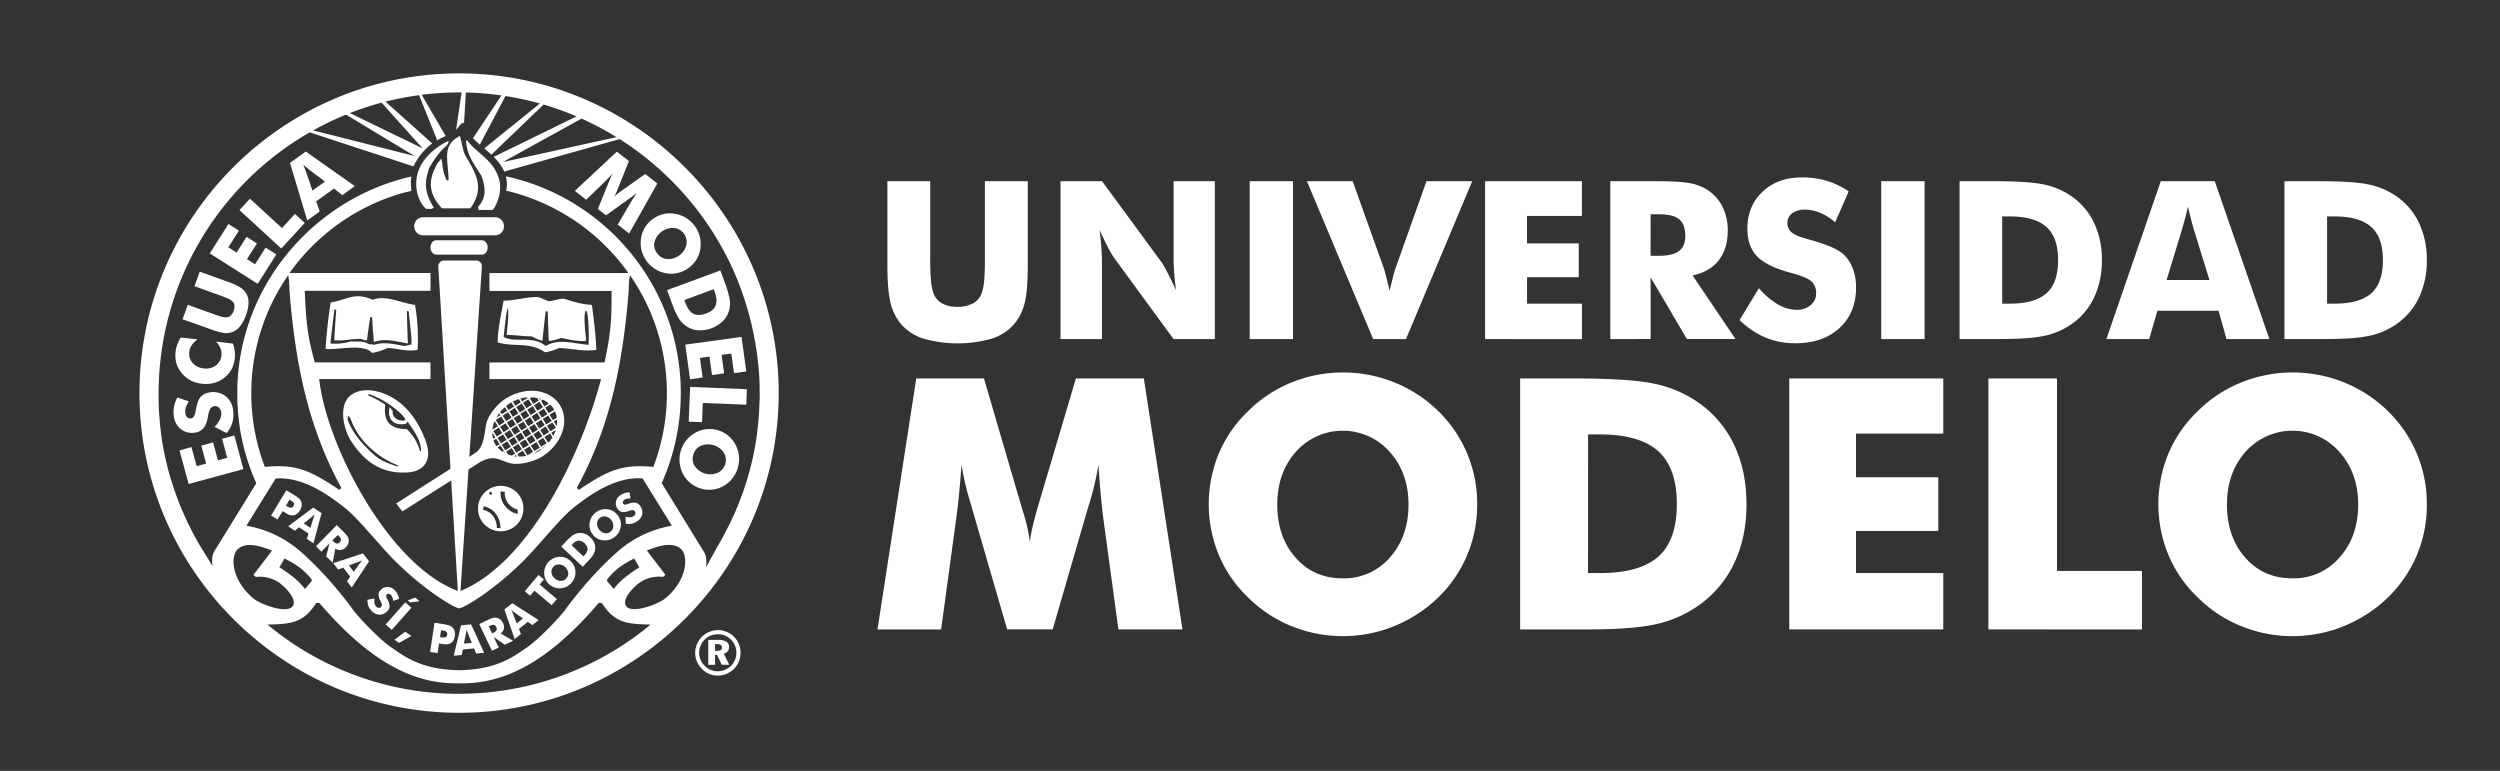 <svg id="Capa_1" data-name="Capa 1" xmlns="http://www.w3.org/2000/svg" viewBox="0 0 1366 421.19"><rect x="0" y="0" width="1366" height="421.19" fill="#333333" stroke="none"/><defs><style>.cls-1,.cls-2{fill:#fff;}.cls-2{fill-rule:evenodd;}.cls-3{fill:none;}</style></defs><title>logo horizontal</title><path class="cls-1" d="M484.84,99h23.44v41.91a127.07,127.07,0,0,0,.48,13.27,25.63,25.63,0,0,0,1.58,6.74,9.74,9.74,0,0,0,4.7,5,17.58,17.58,0,0,0,8.17,1.74,17.4,17.4,0,0,0,8.14-1.74,10,10,0,0,0,4.73-5,26,26,0,0,0,1.59-6.74,131.54,131.54,0,0,0,.46-13.27V99h23.45v45.56q0,14.21-1.7,21a28.27,28.27,0,0,1-5.78,11.53A26.66,26.66,0,0,1,542,185a68.37,68.37,0,0,1-37.49,0,27,27,0,0,1-12.16-7.88,28.71,28.71,0,0,1-5.74-11.53q-1.74-6.75-1.74-21V99Z"/><path class="cls-1" d="M579.47,185.28V99h22.68l32.58,44.36a59.85,59.85,0,0,1,3.11,5.45c1.42,2.73,3,6,4.74,9.75-.47-3.57-.82-6.76-1-9.54s-.33-5.26-.33-7.43V99h22.55v86.25H641.22l-32.59-44.54a49.7,49.7,0,0,1-3.16-5.45q-2.15-4.09-4.68-9.63.71,5.42,1,9.6t.32,7.42v42.6Z"/><path class="cls-1" d="M682.83,185.28V99h23.69v86.25Z"/><path class="cls-1" d="M750.3,185.28,714.1,99h25l17.26,48.25c.16.5.49,1.74,1,3.68s1.13,4.57,1.92,7.86c.62-2.63,1.22-5,1.77-7.13s1-3.59,1.23-4.41L779.43,99h25l-36.19,86.25Z"/><path class="cls-1" d="M811.45,185.28V99h52.91v19h-30v15h28.27v18.45H834.38v14.48h30v19.36Z"/><path class="cls-1" d="M879.87,185.28V99h24.56q14.45,0,20.14,1.33a25.81,25.81,0,0,1,9.81,4.45,23.22,23.22,0,0,1,7.17,9,28.76,28.76,0,0,1,2.5,12.08q0,10-4.91,16.31t-14.31,8.35l23.45,34.71H921.7l-19.8-33.71v33.71Zm22-45.5h4.36q7.61,0,11.1-2.58t3.5-8.14q0-6.48-3.27-9.22t-11-2.75H901.9Z"/><path class="cls-1" d="M961.07,157.46a42,42,0,0,0,10.35,8.86,20.26,20.26,0,0,0,10.16,2.94,11.66,11.66,0,0,0,7.75-2.54,8,8,0,0,0,3-6.42,8.42,8.42,0,0,0-2.63-6.63q-2.62-2.31-11.89-4.8Q965.19,145.45,960,140t-5.24-15q0-12.39,8.28-20.22t21.48-7.83A46.74,46.74,0,0,1,998,98.77a43.31,43.31,0,0,1,12.11,5.78l-7.36,16.9a31.14,31.14,0,0,0-8.22-5.17,21.77,21.77,0,0,0-8.34-1.74,11,11,0,0,0-6.9,2,6.31,6.31,0,0,0-2.66,5.24A6.47,6.47,0,0,0,979,127q2.32,2,9,3.73l1,.29q14.38,3.9,18.91,8.56a20.92,20.92,0,0,1,4.64,7.64,29,29,0,0,1,1.6,9.88q0,13.76-9,22.09t-24,8.36a42.62,42.62,0,0,1-16.42-3.07,46.38,46.38,0,0,1-14.22-9.6Z"/><path class="cls-1" d="M1027.9,185.28V99h23.69v86.25Z"/><path class="cls-1" d="M1070.71,185.28V99h18q20.1,0,28.44,1.89a40.9,40.9,0,0,1,14.65,6.3,36.73,36.73,0,0,1,12.42,14.64,46.67,46.67,0,0,1,4.25,20.35,46.78,46.78,0,0,1-4.25,20.36,36.77,36.77,0,0,1-12.42,14.63,40.73,40.73,0,0,1-14.26,6.22q-8,1.85-24.87,1.86h-22ZM1094,165.92H1098q13.82,0,20.19-5.68t6.36-18.06q0-12.39-6.36-18.15T1098,118.25H1094Z"/><path class="cls-1" d="M1150.93,185.28,1180.65,99h29.48L1240,185.28h-23.42l-4.36-15.51h-33.42l-4.48,15.51Zm32.91-32.3h23.41l-8.8-28.41c-.27-.86-.64-2.26-1.12-4.18l-1.82-7.41c-.52,2.11-1,4.13-1.5,6s-1,3.77-1.51,5.54Z"/><path class="cls-1" d="M1248.22,185.28V99h18q20.1,0,28.45,1.89a40.75,40.75,0,0,1,14.65,6.3,36.78,36.78,0,0,1,12.44,14.64,46.82,46.82,0,0,1,4.25,20.35,46.92,46.92,0,0,1-4.25,20.36,36.82,36.82,0,0,1-12.44,14.63,40.57,40.57,0,0,1-14.26,6.22q-8,1.85-24.88,1.86h-22Zm23.31-19.36h3.94q13.85,0,20.2-5.68t6.37-18.06q0-12.39-6.37-18.15t-20.2-5.78h-3.94Z"/><path class="cls-1" d="M646.1,343.91h-35l-8.07-59.29c-.57-4.19-1.08-8.83-1.55-13.95s-.89-10.72-1.27-16.77a165.71,165.71,0,0,1-5.15,21.72c-.56,1.81-1,3.15-1.21,4l-18.65,64.26H550.31l-18.65-64.26c-.24-.88-.63-2.22-1.12-4A150.65,150.65,0,0,1,525.38,254q-.57,7.79-1.3,15.42t-1.79,15.22l-8.06,59.29H479.46l21.18-137.13h37l20.7,70.72c.13.5.38,1.32.75,2.44a91.69,91.69,0,0,1,3.66,16.2,67.41,67.41,0,0,1,1.4-8.1q1.05-4.46,2.81-10.72l20.91-70.54H625Z"/><path class="cls-1" d="M807.1,275.56a69.86,69.86,0,0,1-21.28,50.92,75,75,0,0,1-24,15.62,74.63,74.63,0,0,1-56.19,0A71.94,71.94,0,0,1,682,326.48a69.25,69.25,0,0,1-16.06-23.27,72.7,72.7,0,0,1,0-55.38A69.42,69.42,0,0,1,682,224.62,71.76,71.76,0,0,1,705.64,209,75,75,0,0,1,762,209a72.63,72.63,0,0,1,23.85,15.61,70.43,70.43,0,0,1,21.28,50.94ZM733.76,316a32.94,32.94,0,0,0,25.7-11.43q10.15-11.46,10.15-28.91,0-17.25-10.3-28.8a34.27,34.27,0,0,0-51.26,0q-10.15,11.48-10.15,28.84,0,17.64,10,29T733.76,316Z"/><path class="cls-1" d="M830.61,343.91V206.78h28.64q31.95,0,45.21,3a65.54,65.54,0,0,1,23.29,10,58.68,58.68,0,0,1,19.77,23.29q6.74,14.17,6.76,32.37t-6.76,32.35a58.61,58.61,0,0,1-19.77,23.29A65.08,65.08,0,0,1,905.07,341q-12.74,2.94-39.53,2.94H830.61Zm37.08-30.77H874q22,0,32.11-9t10.11-28.72q0-19.67-10.11-28.85T874,237.34h-6.27Z"/><path class="cls-1" d="M977.65,343.91V206.78h84.15v30.15h-47.68v23.85h44.95v29.34h-44.95v23h47.68v30.77Z"/><path class="cls-1" d="M1086.46,343.91V206.78h37.48V311.94h46.44v32Z"/><path class="cls-1" d="M1326,275.56a69.79,69.79,0,0,1-21.27,50.92,75.17,75.17,0,0,1-24,15.62,74.58,74.58,0,0,1-56.17,0,71.74,71.74,0,0,1-23.67-15.62,69.31,69.31,0,0,1-16.08-23.27,72.7,72.7,0,0,1,0-55.38,69.48,69.48,0,0,1,16.08-23.21A71.55,71.55,0,0,1,1224.56,209a74.94,74.94,0,0,1,56.31,0,72.56,72.56,0,0,1,23.86,15.61A70.26,70.26,0,0,1,1326,275.56ZM1252.67,316a33,33,0,0,0,25.7-11.43q10.14-11.46,10.15-28.91,0-17.25-10.3-28.8a34.26,34.26,0,0,0-51.25,0q-10.17,11.48-10.16,28.84,0,17.64,10,29T1252.67,316Z"/><path class="cls-1" d="M270.52,118.7H231.17a4.86,4.86,0,0,0-4.84,4.85v.17a4.86,4.86,0,0,0,4.84,4.86h39.35a4.87,4.87,0,0,0,4.84-4.86v-.17A4.87,4.87,0,0,0,270.52,118.7Z"/><path class="cls-1" d="M266.46,135.25v-.14c0-2.09-1.39-3.82-3.09-3.82H238.32c-1.7,0-3.09,1.73-3.09,3.82v.14c0,2.13,1.4,3.87,3.09,3.87h25.05C265.07,139.12,266.46,137.38,266.46,135.25Z"/><path class="cls-2" d="M392.2,344.27a12.73,12.73,0,0,1,4.89,1,11.93,11.93,0,0,1,4.07,2.77,12.08,12.08,0,0,1,2.57,3.95,12.72,12.72,0,0,1,.89,4.74,12.24,12.24,0,0,1-.95,4.83,11.74,11.74,0,0,1-2.72,4,12.59,12.59,0,0,1-4.08,2.67,12,12,0,0,1-4.67.93,12.18,12.18,0,0,1-4.76-.95,12,12,0,0,1-4-2.82,12.86,12.86,0,0,1-2.67-4,12.15,12.15,0,0,1,.07-9.44,12.52,12.52,0,0,1,2.8-4.11,11.91,11.91,0,0,1,3.94-2.6A12.12,12.12,0,0,1,392.2,344.27Zm0,2.29a10.49,10.49,0,0,0-3.87.72,9.93,9.93,0,0,0-3.24,2.12,10.45,10.45,0,0,0-2.27,3.36,10,10,0,0,0-.78,3.95,9.72,9.72,0,0,0,2.9,7,10.19,10.19,0,0,0,3.31,2.29,10.15,10.15,0,0,0,7.78,0,10.46,10.46,0,0,0,3.33-2.15,9.59,9.59,0,0,0,2.22-3.26,10.11,10.11,0,0,0,.77-3.92,10.26,10.26,0,0,0-.73-3.88,10,10,0,0,0-2.13-3.21,10.27,10.27,0,0,0-3.34-2.29A10,10,0,0,0,392.22,346.56ZM387,349.62h5.45a7.94,7.94,0,0,1,4.4,1,3.28,3.28,0,0,1,1.51,2.94,3.53,3.53,0,0,1-.77,2.3,4.15,4.15,0,0,1-2.11,1.37l3,6h-4.11l-2.59-5.39h-1.08v5.39H387Zm3.71,2.33v3.64H392a3.16,3.16,0,0,0,1.85-.44,1.53,1.53,0,0,0,.6-1.33,1.59,1.59,0,0,0-.63-1.41,3.53,3.53,0,0,0-2.05-.46Z"/><path class="cls-1" d="M133,256.31l-29.92,8.14-5-18.37,6.54-1.79,2.84,10.41,5.16-1.41L110,243.48l6.43-1.76,2.67,9.81,5.07-1.38-2.83-10.4,6.7-1.82Z"/><path class="cls-1" d="M117.22,233.28a15.4,15.4,0,0,0,2.89-4,7.23,7.23,0,0,0,.77-3.73,4.28,4.28,0,0,0-1.13-2.72,2.93,2.93,0,0,0-2.39-.91,3,3,0,0,0-2.3,1.14,11.73,11.73,0,0,0-1.38,4.41c-.58,3.09-1.47,5.33-2.67,6.68a7.59,7.59,0,0,1-5.24,2.31,9.46,9.46,0,0,1-7.46-2.4,10.82,10.82,0,0,1-3.41-7.47,16.6,16.6,0,0,1,.31-4.91,15.42,15.42,0,0,1,1.73-4.51l6.27,2.15a11,11,0,0,0-1.6,3.1,7.9,7.9,0,0,0-.38,3,4.07,4.07,0,0,0,.92,2.43,2.24,2.24,0,0,0,1.93.8,2.28,2.28,0,0,0,1.79-1,9,9,0,0,0,1.07-3.34L107,224q1-5.27,2.53-7a7.58,7.58,0,0,1,2.6-1.9,11.41,11.41,0,0,1,11.67,1.76,12.26,12.26,0,0,1,3.69,8.37,15.36,15.36,0,0,1-.64,6,16.71,16.71,0,0,1-3,5.39Z"/><path class="cls-1" d="M98.81,184.41l9.16,1.06a12.72,12.72,0,0,0-3.2,3.12,7.7,7.7,0,0,0-1.32,3.57,7.54,7.54,0,0,0,1.8,6.15,9.33,9.33,0,0,0,6.2,3,8.75,8.75,0,0,0,6.43-1.58A7.68,7.68,0,0,0,121,194.2a8,8,0,0,0-.47-3.78,13,13,0,0,0-2.45-3.77l9.2,1.07a20.29,20.29,0,0,1,1,4.15,17.15,17.15,0,0,1,0,4,17.32,17.32,0,0,1-1.15,4.6,13.4,13.4,0,0,1-2.27,3.71,15.55,15.55,0,0,1-6.44,4.58,17.1,17.1,0,0,1-8.12.9,17.41,17.41,0,0,1-6.3-1.9,15.66,15.66,0,0,1-4.85-4.08,14.3,14.3,0,0,1-2.8-5.32,16.29,16.29,0,0,1-.4-6.25,16.76,16.76,0,0,1,.94-3.94A21.21,21.21,0,0,1,98.81,184.41Z"/><path class="cls-1" d="M99.75,174.46l2.87-7.92,14.18,5.12c2.09.75,3.6,1.23,4.55,1.47a9.34,9.34,0,0,0,2.48.27,3.46,3.46,0,0,0,2.28-1,7.18,7.18,0,0,0,2-5.54,3.53,3.53,0,0,0-1.12-2.21,9.22,9.22,0,0,0-2.09-1.37c-.87-.42-2.35-1-4.43-1.78l-2-.72-12.2-4.4,2.87-7.93L124.55,154a32.87,32.87,0,0,1,6.88,3.14,10.09,10.09,0,0,1,3.19,3.36,9.47,9.47,0,0,1,1.17,5.07,21.37,21.37,0,0,1-1.4,6.66,20.94,20.94,0,0,1-3.18,6,9.65,9.65,0,0,1-4.15,3.16,10.21,10.21,0,0,1-4.59.54,33.44,33.44,0,0,1-7.3-2l-3-1.09Z"/><path class="cls-1" d="M140.81,155.1l-26.19-16.63,10.2-16.08,5.72,3.63-5.77,9.11,4.52,2.87,5.45-8.58,5.64,3.59-5.44,8.58,4.43,2.8,5.77-9.1L151,139Z"/><path class="cls-1" d="M153.68,135.79l-22.84-21,5.74-6.23,17.48,16.07,7.11-7.74,5.35,4.92Z"/><path class="cls-1" d="M167.88,120.47,158.44,89l8.61-6.2,26.84,18.89-6.84,4.94-4.54-3.61-9.76,7,1.95,5.48Zm2.83-16.34,6.84-4.92L169,92.76c-.27-.2-.67-.52-1.21-1L165.71,90l.83,2.08c.26.67.51,1.32.73,1.94Z"/><path class="cls-1" d="M343.75,127.58l-6.21-4.88L344.39,111c.48-.82,1.05-1.73,1.67-2.7s1.34-2,2.13-3.16a39,39,0,0,1-4,3.15l-.77.54-12.3,8.82-4.43-3.48,5.65-14c.09-.19.21-.49.37-.87a35.36,35.36,0,0,1,2.11-4.57c-.8.86-1.59,1.72-2.39,2.55s-1.61,1.67-2.45,2.47l-9.71,9.4-6.18-4.85,22.94-21.43L343.64,88l-6.2,15.48c-.05.11-.12.29-.21.53a21.08,21.08,0,0,1-1.61,3.4A13.53,13.53,0,0,1,337,106.2c.54-.43,1.2-.94,2-1.52l13.57-9.62,6.6,5.19Z"/><path class="cls-1" d="M376,146.57a15.85,15.85,0,0,1-12.16,2.74,16.92,16.92,0,0,1-6-2.38,16.94,16.94,0,0,1-7.34-10.35,16.12,16.12,0,0,1-.22-6.41,15.72,15.72,0,0,1,2.18-6,16.42,16.42,0,0,1,10.2-7.23,15.74,15.74,0,0,1,6.38-.08,16.48,16.48,0,0,1,6,2.32,16.9,16.9,0,0,1,7.37,10.38,16.4,16.4,0,0,1,.25,6.43,15.89,15.89,0,0,1-2.2,5.95A16.2,16.2,0,0,1,376,146.57Zm-17-8.25a7.42,7.42,0,0,0,5.47,3.24A10.35,10.35,0,0,0,375,134a7.75,7.75,0,0,0-6.7-9.45,10.5,10.5,0,0,0-10.66,7.54A7.41,7.41,0,0,0,359,138.32Z"/><path class="cls-1" d="M364.5,158.52l29.09-10.74,2.24,6.06a54.57,54.57,0,0,1,2.91,9.82,14.5,14.5,0,0,1-.31,5.73,13.07,13.07,0,0,1-3.38,6,18.15,18.15,0,0,1-13.74,5.07,13.15,13.15,0,0,1-6.48-2.36,14.38,14.38,0,0,1-3.87-4,43.59,43.59,0,0,1-3.73-8.16l-.49-1.33Zm9.42,5.45.49,1.34c1.16,3.12,2.63,5.15,4.44,6.12s4.09.93,6.87-.1,4.56-2.49,5.32-4.42.58-4.41-.57-7.53L390,158Z"/><path class="cls-1" d="M374.44,188.31l30.73-4.23,2.6,18.86-6.71.92-1.48-10.68-5.31.73L395.66,204l-6.61.92-1.39-10.06-5.2.71,1.47,10.68-6.88,1Z"/><path class="cls-1" d="M377.1,211.41l31,1.25-.34,8.47L384,220.18l-.42,10.5-7.26-.29Z"/><path class="cls-1" d="M383.28,267a15.7,15.7,0,0,1-9.87-7.62,17.13,17.13,0,0,1-2-6.15,16.85,16.85,0,0,1,3.29-12.27,16.22,16.22,0,0,1,4.79-4.25,15.59,15.59,0,0,1,6-2.15,16.13,16.13,0,0,1,6.36.41,15.77,15.77,0,0,1,9.86,7.69,16.19,16.19,0,0,1,2,6.08,16.9,16.9,0,0,1-3.3,12.29,15.95,15.95,0,0,1-17.15,6Zm-4.51-18.36a7.37,7.37,0,0,0,1,6.26,10.3,10.3,0,0,0,12.59,3.35,7.75,7.75,0,0,0,3-11.17,10.49,10.49,0,0,0-12.61-3.42A7.43,7.43,0,0,0,378.77,248.61Z"/><path class="cls-1" d="M237,113.4c-5.44-8.8-5.11-14.26-2.31-22a63.88,63.88,0,0,1,5.5-8c1.54-1.95,3.52-3.37,4.46-4.65a3.4,3.4,0,0,0,.45-1.83c-7.12,3.46-15.31,9.94-17.24,19.16-1.35,6.43.43,13.92,5,18.11C233.45,113.84,235.82,114.73,237,113.4Z"/><path class="cls-1" d="M223.45,258.08c6.92-.57,12.48-5.3,9.82-15-1.11-4-5.16-14.58-13.54-22-7.7-6.82-19.78-10.49-27.27-5.68-8.16,5.25-4.75,19.2-.54,25.71C199.47,252.77,209.16,259.23,223.45,258.08Zm-22-42.81a47.89,47.89,0,0,1,9.74,4.7c4.23,2.72,8.47,6.08,10.07,8.73a.65.65,0,0,1-.09.94c-4.26.87-7.08-2.26-6.56-5.06-.66-.8-1.18-1.47-1.72-2.14-1.23,4.92.7,10.55,8.51,9.19a2.16,2.16,0,0,0,1.33-1.34c2.53,4,7.32,9.73,7.32,16a1.79,1.79,0,0,0-.54.39,25.66,25.66,0,0,0-7.31-12.24c-9.19,0-12.81-4.3-11.7-13.31a50.23,50.23,0,0,0-9.19-5A1.6,1.6,0,0,1,201.48,215.27Zm14.77,39.38c-4.89-1.83-8.48-3.05-12.16-6.41-5.77-5.23-11.45-11.56-14-18.63-.25-.72.1-1.73,0-2.51.26,0,1.24.8,1.94,2.81,2.57,7.36,10.8,18.61,25.6,24.46C216.35,255.45,216.77,254.65,216.25,254.65Z"/><path class="cls-1" d="M273.78,265.48A12.41,12.41,0,1,0,286,277.91,12.31,12.31,0,0,0,273.78,265.48Zm-5.69,3.28a.73.73,0,0,1,.73.72.74.74,0,1,1-1.47,0A.73.73,0,0,1,268.09,268.76Zm5.38,19.8-2-.08c0-.33.25-8-7.6-10l.5-1.89C273.81,279,273.47,288.48,273.47,288.56Zm9.42-7.84a8.74,8.74,0,0,1-3.64-1.3,14.06,14.06,0,0,1-3.12-2.65,11.56,11.56,0,0,1-2.61-8.29l2.32.21a9.08,9.08,0,0,0,2,6.54,11,11,0,0,0,2.58,2.19,6.5,6.5,0,0,0,2.44,1Z"/><path class="cls-1" d="M261.51,112.61c-.42.47,0,1.45-.21,2.09l7.9,0a13.66,13.66,0,0,0,2.37-4.18,20.08,20.08,0,0,0,1.53-10.82c-2.47-12.29-12.23-15.27-17.78-23a1,1,0,0,0-.7.29c.59,7.82,3.68,11.51,8.38,19C265.6,102.75,265.54,108.37,261.51,112.61Z"/><path class="cls-1" d="M245.13,98.49c-.42-.15-.78.24-1,.1a23.77,23.77,0,0,1-2.48-9.94c-.41-.15-.29-1.8-.57-2-.89,1.13-1,1.41-1.91,2.43-5.09,8.68-5.6,16.16,2.3,24.75H257c8.12-11.33,3-19-2.92-29.2-1.37-3.11-1.81-7-2.78-10.34C241.24,79.52,244.86,86.91,245.13,98.49Z"/><path class="cls-1" d="M305.59,190.19c6.84.14,12.71,2,20.23,1-.27-9.08-1.53-17.18-2.36-24.58-6.42-.42-10.61-1.95-15.22-3.35-2.09-.14-3.07.41-8.37,1.4-1.95-.84-3.92-1.67-5.88-2.38-6.68,0-13.1,2-18.83,2-1.13,6.7-3.22,15.23-3.22,22.77,8.66,2.79,17.31-.56,25.83,5.43C300.71,192,300.71,192,305.59,190.19ZM277.4,168.13c.82,3.63-.15,9.91-.57,14.8,8.1.43,9.08.85,13.69.85,3.47,1.81,3.47,1.81,5.85,2.37.57-5.45,1.13-10.75,1.81-16.05a3.76,3.76,0,0,1,1.13.13c.14,5.31.28,10.61.56,16.06a22.56,22.56,0,0,0,6.69-1.67c4.2.83,7.95,1.95,13.69,1.67-.14-3.36-1.81-14-.14-16.63,1.66.84,1.66,14.12,1.53,18.73-8.52-.57-16.19-3.63-23.46.69-7.38-6.15-17-1.4-23-5C276.56,171.76,276.56,171.76,277.4,168.13Z"/><path class="cls-1" d="M203.69,163.81c-10.34-4.6-14.24.27-23,1.4-1.25,7.81-2.23,16.34-2.79,25.4,6.43.84,20.53-3.21,25.41,2.22a33.36,33.36,0,0,0,8.37-2.64c4.62,0,10.75,2.1,16.48,1a107.84,107.84,0,0,0-1.39-24.58C218.62,165.48,210.67,161,203.69,163.81Zm21.07,24.43-3.76.83c-6.14-1.11-11.31-2.37-16.34-.7a26.75,26.75,0,0,0-3.06-.28c-3.21-2.09-6.85-1.25-9.92-1.52a30,30,0,0,1-11.17,1.11c.71-6.27,1.41-12.43,2.24-18.56h1c-.42,5.58-.84,11.15-1.12,16.75,4.61.57,8.8-.71,14.66-.71,2.23.84,2.23.84,3.21.71.55-4.19,1.12-8.38,1.81-12.58h1c.28,4.48.56,9,1,13.55,6.14-2,10.89-.55,18.56.84-.28-6-.42-12-.56-17.87a6.91,6.91,0,0,0,1,.41C224.91,184.89,224.91,184.89,224.76,188.24Z"/><path class="cls-1" d="M305.88,221.25c-5.51-8.72-18.71-10.3-29.49-3.5-5.25,3.32-9.66,9.53-10.62,13.44-1.17,4.84-.85,13-6.31,16.45l-43,27.44,3.37,4.36,42.45-26.92c8.44-4.62,10.6-.59,17.29.76,3.6.73,11.45-.53,16.77-3.89C307.12,242.59,311.39,230,305.88,221.25Zm-2.63,3.5a12.18,12.18,0,0,1,1,3.5l-.62.39-1.49.93c-.17-.25-.52-.82-.89-1.4l-1-1.58,3-1.86Zm-21.42,7.19-.58.37-2.41,1.51-.94-1.48-.94-1.51c.54-.33,2.46-1.54,3-1.86C280.28,229.49,281.49,231.41,281.83,231.94Zm-1.14-3.45,3-1.86,1.87,3-1.16.74-1.79,1.11c-.31-.47-1.29-2-1.73-2.74Zm.12,5.12,1.48-.92.93,1.48c.4.62.78,1.24.95,1.5l-3,1.87-1.87-3Zm3.16.1-.94-1.49,1.5-.94,1.47-.92,1.87,3c-.56.34-2.43,1.52-2.95,1.86Zm6.69-4.2.94,1.49-.68.43c-.78.48-1.86,1.17-2.28,1.42v0l-1.87-3,2.94-1.87C289.87,228.28,290.27,228.89,290.66,229.51Zm-.2-2,1.48-.91,1.51-1,0,0,.91,1.45.91,1.47,0,0-3,1.88c-.17-.28-.55-.9-.94-1.51Zm-2.13,6.55,1.88,3-3,1.86-1.87-3Zm.78-.49c.57-.34,2.42-1.52,2.94-1.84h0l1.88,3-1.24.79L291,236.59Zm3.69-2.31,3-1.88,0,0,.93,1.48c.36.58.74,1.18.91,1.44v0l-1.49.93-1.49.93Zm3.23-3.12-.91-1.47c-.38-.59-.74-1.17-.91-1.45l0,0,3-1.88c.34.55,1.52,2.46,1.87,3l-3,1.86Zm-2-3.92-.36.22-1.88-3,3-1.88c.34.54,1.54,2.46,1.87,3Zm-1.1.7-.91.57L290,226.8l-1.87-3,3-1.88Zm-3.72,2.33c-.54.33-2.39,1.51-3,1.85l-1.87-3,2.95-1.85C287.71,224.83,288.9,226.74,289.25,227.27ZM284,225.39l-1.88-3,3-1.88.85,1.36,1,1.64Zm-.77.49-3,1.85-.93-1.5-.94-1.48,1.49-.94c.6-.37,1.18-.73,1.46-.92Zm-4.65.82.94,1.5-3,1.88-.94-1.49-.93-1.49,1.5-.94c.62-.38,1.22-.77,1.49-.95C277.78,225.48,278.17,226.09,278.55,226.7Zm-1.4,6.1c.39.61.78,1.22.94,1.49l-.24.15c-.7.43-2.25,1.41-2.74,1.73-.33-.54-1.53-2.47-1.87-3l3-1.87Zm-2.78,3.83-2.49,1.57-.48.3-1.88-3,3-1.88Zm-2.51,2.62,3-1.88c.34.53,1.54,2.45,1.87,3l-3,1.88-1.88-3Zm3.73-2.36,3-1.86,1.88,3-3,1.88C277.13,239.34,275.92,237.43,275.59,236.89Zm5.32,1.87.94,1.49.93,1.49-1.25.77c-.67.45-1.42.91-1.73,1.11-.32-.54-1.53-2.45-1.86-3Zm1.68,1-.94-1.48,3-1.89c.34.54,1.54,2.46,1.88,3l-3,1.87C283.36,241,283,240.4,282.59,239.78Zm4.39.37c.17.27.56.88.94,1.5l.93,1.49-3,1.87-.94-1.5c-.39-.61-.77-1.23-.94-1.5Zm1.69,1-.95-1.52,2.95-1.86,1.88,3-3,1.84C289.43,242.4,289,241.8,288.67,241.2Zm2.78-3.86,1.44-.93,1.51-.94c.17.26.55.88,1,1.49l.93,1.5-3,1.85Zm4.64-.84-.94-1.5,1.49-.94,1.48-.94h0l1.89,3c-.53.35-2.46,1.55-3,1.9Zm2.29-4.61-.9-1.44c-.38-.61-.75-1.22-.94-1.49v0l3-1.87c.16.28.57.93,1,1.57l.89,1.42-.9.56c-.77.48-1.73,1.09-2.09,1.3Zm3.46-9.41c.39.6.76,1.22.93,1.48-.53.35-2.44,1.55-3,1.89-.34-.54-1.53-2.45-1.88-3l1.26-.81,1.49-.92A10.77,10.77,0,0,1,301.84,222.48Zm-1.9-1.91-2.5,1.55c-.34-.53-1.54-2.46-1.87-3,.25-.17.67-.42,1-.66A13.28,13.28,0,0,1,299.94,220.57ZM295.69,218l-.66.44-.48-.78C294.94,217.77,295.32,217.89,295.69,218Zm-5.16-.9a18.12,18.12,0,0,1,3,.37l.86,1.37-3,1.87-1.87-3Zm.1,4.07-3,1.87-1.08-1.68-.79-1.29,1.48-.93,1.49-.93Zm-2.56-4.07.23.37-1.49.92c-.61.39-1.22.76-1.48.94h0l-1-1.56A19.78,19.78,0,0,1,288.07,217.11Zm-4.58,1,1.09,1.72-3,1.87-1.39-2.23A22.29,22.29,0,0,1,283.49,218.08Zm-4.9,2.22c.27-.16.55-.28.83-.43l1.44,2.29-1.17.71c-.7.46-1.48.94-1.79,1.14h0l-1.36-2.17A23.49,23.49,0,0,1,278.59,220.3Zm-2.71,2.16,1.27,2-.91.56-2.08,1.3-.83-1.31A21.4,21.4,0,0,1,275.88,222.46Zm-3.1,3.34c.27.42.52.82.64,1l-2.22,1.39A19.68,19.68,0,0,1,272.78,225.8Zm1.11,1.76.93,1.49c.39.62.78,1.22.94,1.5l-3,1.87-.94-1.49-.93-1.5Zm-3.61,2.53.82,1.29c.39.64.78,1.24.94,1.51-.53.32-2.42,1.52-3,1.87A17,17,0,0,1,270.28,230.09ZM269,236.36l1.65,2.61h0l-1.25.77A14.23,14.23,0,0,1,269,236.36Zm1.83,6.82a10.87,10.87,0,0,1-1.13-2.57l1.41-.89,1.88,3-1.69,1.07C271.16,243.56,271,243.4,270.83,243.18Zm3.77,3.71a13.74,13.74,0,0,1-2.7-2.47l1.56-1,.06.11,1.81,2.88Zm.87.49.33-.22.38.61C275.93,247.65,275.71,247.51,275.47,247.38ZM274.2,243c.53-.35,2.45-1.55,3-1.88l1.88,3-.56.36L276.07,246Zm3.39,5.36h0l-1-1.64,1.5-.94,1.49-.94.94,1.48c.39.62.77,1.23.93,1.5-.3.2-1.07.67-1.76,1.12A17.23,17.23,0,0,1,277.59,248.34Zm3.23.91,1.09-.66c.12.17.32.5.55.87A13.14,13.14,0,0,1,280.82,249.25Zm1.33-1.92-.93-1.47-.94-1.51,1.48-.93,1.48-.94.94,1.5c.39.61.78,1.22.94,1.51C284.59,245.81,282.69,247,282.15,247.33Zm1.36,2.13-.85-1.35,3-1.88,1.81,2.88A20.43,20.43,0,0,1,283.51,249.46Zm2.86-3.7,3-1.86.95,1.49c.38.61.78,1.22.93,1.48l-3,1.89Zm4.46,2.41.87-.55.11.15C291.48,247.9,291.16,248.06,290.83,248.17Zm.21-3.25-.94-1.48c.53-.35,2.4-1.51,3-1.87l1.87,3L292,246.41C291.81,246.15,291.42,245.54,291,244.92Zm3.74,1.34a16.87,16.87,0,0,1-2.2,1.12l-.13-.23,2.95-1.86.21.34C295.33,245.83,295.09,246.07,294.78,246.26Zm1.54-1.2-.14-.26,2-1.28A23.89,23.89,0,0,1,296.32,245.06Zm-.62-1-1.87-3,2.95-1.85c.34.53,1.54,2.45,1.87,3C298.13,242.54,296.27,243.69,295.7,244.05Zm6.09-5.05a25.69,25.69,0,0,1-1.47,2.16l-.91.58-1.89-3,3-1.89,1.32,2.08S301.79,239,301.79,239Zm.54-.86-1.08-1.73,2.44-1.54A18.1,18.1,0,0,1,302.33,238.14Zm-1.59-2.5-1.87-3,1.5-.94c.6-.39,1.22-.76,1.48-.93l.94,1.48.94,1.5Zm3.4-2.86-.61-1-.94-1.49,1.5-.94.28-.17A15.35,15.35,0,0,1,304.14,232.78Z"/><path class="cls-1" d="M157.48,287.56l13.66-10.24,4.55,3.08-4.42,16.48-3.62-2.44.94-2.86-5.17-3.48L161.11,290ZM166,286l3.62,2.45,1.63-5.33c0-.16.14-.41.27-.76L172,281l-.87.78-.81.7Z"/><path class="cls-1" d="M172.67,298.45,184,286.94l3.29,3.23a18.75,18.75,0,0,1,2.5,2.81,4.83,4.83,0,0,1,.73,1.88,4.48,4.48,0,0,1-.23,2.14A5.59,5.59,0,0,1,189,299a4.87,4.87,0,0,1-2.8,1.52,4.59,4.59,0,0,1-3-.76l-1.42,7.71-3.55-3.48,1.8-7.09-4.43,4.5Zm8.91-3.16.58.56A3.37,3.37,0,0,0,184,297a1.69,1.69,0,0,0,1.53-.62,2.1,2.1,0,0,0,.77-1.64,3.17,3.17,0,0,0-1.1-1.81l-.62-.62Z"/><path class="cls-1" d="M182.09,307.72l16.22-5.35,3.34,4.37L192.2,321l-2.66-3.49,1.81-2.39-3.79-5-2.81,1.08Zm8.54,1.25,2.66,3.47,3.23-4.53c.1-.14.27-.35.5-.63s.53-.67.89-1.13c-.37.17-.72.33-1.07.46a9.93,9.93,0,0,1-1,.41Z"/><path class="cls-1" d="M204.61,327a8,8,0,0,0,0,2.57,3.81,3.81,0,0,0,.86,1.78,2.17,2.17,0,0,0,1.32.77,1.44,1.44,0,0,0,1.27-.38,1.53,1.53,0,0,0,.6-1.19,6.18,6.18,0,0,0-.81-2.26,7.16,7.16,0,0,1-1-3.61,4,4,0,0,1,1.44-2.6,4.93,4.93,0,0,1,3.84-1.35,5.64,5.64,0,0,1,3.77,2,8.94,8.94,0,0,1,1.42,2.12,8.19,8.19,0,0,1,.71,2.41l-3.27,1.07a5.58,5.58,0,0,0-.32-1.78,3.84,3.84,0,0,0-.79-1.38,2.13,2.13,0,0,0-1.15-.72,1.26,1.26,0,0,0-1.48,1.25,4.59,4.59,0,0,0,.6,1.72l.09.19a8.12,8.12,0,0,1,1.16,3.71,3.84,3.84,0,0,1-.48,1.6,5.9,5.9,0,0,1-5.38,2.94,6.33,6.33,0,0,1-4.17-2.31,7.92,7.92,0,0,1-1.62-2.68,8.75,8.75,0,0,1-.43-3.19Z"/><path class="cls-1" d="M210.72,341.2l10.71-12.07,3.34,2.95-10.71,12.09Zm18.47-12.66-5.1.63-1.27-1.12,4.06-1.55Z"/><path class="cls-1" d="M221.4,345.16l3.38,2.31-6.71,3.81-2.51-1.72Z"/><path class="cls-1" d="M239.1,356.88l-4.1-.62,2.43-16L242,341a18.5,18.5,0,0,1,3.7.83,4.36,4.36,0,0,1,1.69,1.18,4.64,4.64,0,0,1,1.07,2,6.93,6.93,0,0,1-.75,4.94,4.41,4.41,0,0,1-1.62,1.59,4.12,4.12,0,0,1-1.7.51,13.14,13.14,0,0,1-3-.22l-.73-.11-.78-.12Zm1.33-8.78.82.12a4.16,4.16,0,0,0,2.24-.1,1.7,1.7,0,0,0,.84-1.38,1.64,1.64,0,0,0-.39-1.51,3.94,3.94,0,0,0-2.07-.75l-.87-.13Z"/><path class="cls-1" d="M247.92,358.28l4-16.59,5.49-.55,7.1,15.53-4.35.42-1.09-2.79-6.21.6-.55,3Zm5.55-6.6,4.35-.42-2.15-5.14c-.06-.16-.15-.42-.28-.76s-.28-.8-.47-1.36c-.06.41-.11.8-.17,1.17s-.12.71-.18,1.06Z"/><path class="cls-1" d="M268.79,355.55,261.86,341l4.16-2a18.1,18.1,0,0,1,3.49-1.39,4.77,4.77,0,0,1,2,0,4.24,4.24,0,0,1,1.92.95,5.52,5.52,0,0,1,1.4,1.84,4.9,4.9,0,0,1,.48,3.15,4.5,4.5,0,0,1-1.75,2.56l6.77,4-4.48,2.14-6.06-4.13,2.71,5.72Zm.08-9.47.74-.34a3.42,3.42,0,0,0,1.65-1.33,1.74,1.74,0,0,0-.06-1.64,2.13,2.13,0,0,0-1.29-1.3,3.25,3.25,0,0,0-2.07.42l-.79.37Z"/><path class="cls-1" d="M281.21,349.16,275.6,333l4.33-3.4,14.36,9.22-3.43,2.72-2.43-1.77-4.9,3.87,1.12,2.78Zm1.12-8.55,3.43-2.71-4.58-3.16-.66-.49-1.12-.88c.16.38.32.73.49,1.06s.28.67.41,1Z"/><path class="cls-1" d="M301.46,330.67,292,322.74l-2.33,2.77-2.92-2.45,7.49-8.92,2.93,2.46-2.35,2.78,9.44,7.93Z"/><path class="cls-1" d="M311.43,306.29a8,8,0,0,1,2.09,2.59,8.11,8.11,0,0,1,.89,3.17,9.06,9.06,0,0,1-.41,3.35,8.76,8.76,0,0,1-1.63,2.94,8.51,8.51,0,0,1-5.83,3.07,8.17,8.17,0,0,1-3.31-.31,8.49,8.49,0,0,1-2.91-1.6,8.21,8.21,0,0,1-2.07-2.6,7.9,7.9,0,0,1-.87-3.2,8.35,8.35,0,0,1,.38-3.32,9.17,9.17,0,0,1,1.64-3,8.84,8.84,0,0,1,2.63-2.11,8.29,8.29,0,0,1,3.21-1,8.43,8.43,0,0,1,3.28.32A8.22,8.22,0,0,1,311.43,306.29Zm-1.9,9.64a3.86,3.86,0,0,0,.91-3.18,5.4,5.4,0,0,0-5.21-4.36,4,4,0,0,0-3.88,4.62,4.88,4.88,0,0,0,1.83,3.1,5,5,0,0,0,3.37,1.29A3.89,3.89,0,0,0,309.53,315.93Z"/><path class="cls-1" d="M318.4,309.69,306.67,298.6l2.32-2.45a26.86,26.86,0,0,1,3.91-3.62,7.71,7.71,0,0,1,2.73-1.18,6.7,6.7,0,0,1,3.58.21,8.49,8.49,0,0,1,3.32,2,8.79,8.79,0,0,1,2.22,3.2,7,7,0,0,1,.4,3.56,7.56,7.56,0,0,1-1,2.74,23.11,23.11,0,0,1-2.93,3.61l-.52.54Zm.37-5.66.5-.53a5.54,5.54,0,0,0,1.81-3.47,5.45,5.45,0,0,0-4.92-4.65,5.36,5.36,0,0,0-3.37,2l-.5.53Z"/><path class="cls-1" d="M337.63,281.66a8.27,8.27,0,0,1,1.4,3,8.13,8.13,0,0,1,.11,3.3,8.86,8.86,0,0,1-1.19,3.15,8.89,8.89,0,0,1-5.33,3.91,8.36,8.36,0,0,1-3.34.15,8.08,8.08,0,0,1-5.58-3.33,8.32,8.32,0,0,1-1.41-3,8.06,8.06,0,0,1-.08-3.32,8.57,8.57,0,0,1,1.15-3.14,9,9,0,0,1,2.3-2.47,8.91,8.91,0,0,1,3-1.44,8.34,8.34,0,0,1,8.92,3.18Zm-4.15,8.92a3.87,3.87,0,0,0,1.64-2.88,5.41,5.41,0,0,0-4-5.47,4,4,0,0,0-3.24.68,3.91,3.91,0,0,0-1.64,2.88,5.52,5.52,0,0,0,4,5.52A3.9,3.9,0,0,0,333.48,290.58Z"/><path class="cls-1" d="M151.65,283.87l-3.54-2.14,8.33-13.83,3.95,2.38a18.68,18.68,0,0,1,3.1,2.18,4.63,4.63,0,0,1,1.12,1.73,4.77,4.77,0,0,1,.2,2.29,6.19,6.19,0,0,1-.87,2.35,6.35,6.35,0,0,1-1.7,1.93,4.48,4.48,0,0,1-2.1.85,4.33,4.33,0,0,1-1.77-.17,14.28,14.28,0,0,1-2.66-1.35l-.63-.38-.67-.4Zm4.59-7.61.71.42a3.91,3.91,0,0,0,2.12.76,2,2,0,0,0,1.51-2.49,4,4,0,0,0-1.64-1.48l-.75-.46Z"/><path class="cls-1" d="M341.77,282.32a8.65,8.65,0,0,0,2.54.31,4,4,0,0,0,1.89-.61,2.25,2.25,0,0,0,.94-1.2,1.48,1.48,0,0,0-.2-1.31,1.61,1.61,0,0,0-1.09-.77,6,6,0,0,0-2.35.5,7.27,7.27,0,0,1-3.72.48,3.93,3.93,0,0,1-2.38-1.78,5,5,0,0,1-.81-4,5.74,5.74,0,0,1,2.54-3.45,8.85,8.85,0,0,1,2.3-1.11,8.3,8.3,0,0,1,2.49-.37l.61,3.38a6.06,6.06,0,0,0-1.82.07,4,4,0,0,0-1.48.6,2.19,2.19,0,0,0-.86,1,1.17,1.17,0,0,0,.13,1.09,1.21,1.21,0,0,0,.91.56,4.7,4.7,0,0,0,1.78-.36l.2-.06a8.1,8.1,0,0,1,3.82-.64,3.71,3.71,0,0,1,1.52.71,5.88,5.88,0,0,1,2.17,5.74,6.43,6.43,0,0,1-2.87,3.8,8.23,8.23,0,0,1-2.87,1.23,9.16,9.16,0,0,1-3.22,0Z"/><path class="cls-3" d="M160.09,331c2.35-3.93-5.05-10.94-7.65-12.7a18.91,18.91,0,0,0-12.66-3.06l-1.31-1.1,10.16-13.3c-8.22-3.35-15.34-4.62-19.24-.23-4.12,5.66-1.22,18.37,9.63,26.78C142.8,330.26,157.22,335.71,160.09,331Z"/><path class="cls-3" d="M164.23,301.4c14.19,12.36,26,28.08,28.58,31.72s14.56,16.36,21.1,20.72,15.5,12,36.93,12.38c21.42-.39,30.38-8,36.92-12.38s18.56-17.08,21.11-20.72,14.4-19.36,28.59-31.72a60,60,0,0,1,29.62-14.14l-16-25.85c-10-.76-20.71,3.49-32,11.66-9.52,6.88-10.36,8.1-27.32,27.23s-38,32-40.9,32.09c-2.94-.11-23.92-13-40.89-32.09S192.16,280,182.63,273.07c-11.3-8.17-22-12.42-32-11.66l-16,25.85A60.06,60.06,0,0,1,164.23,301.4Z"/><path class="cls-3" d="M331.65,317.35c1.15,1.49.32.45,3.74,4.4a32.59,32.59,0,0,1,5.66-5.89,74.25,74.25,0,0,1,8.3-5.91l-2.84-4.82a56.33,56.33,0,0,0-9,5.48C336.9,311.07,331,316.5,331.65,317.35Z"/><path class="cls-3" d="M185.33,267.63c.27,0,.94-1,1.22-1-18.43-33.51-25.23-68.55-28.38-107.66,0-.68,0-6.14-.73-8.59a113.23,113.23,0,0,0-12.73,104.75C160.09,253.81,167.66,255.56,185.33,267.63Z"/><path class="cls-3" d="M316.36,267.63C334,255.56,341.6,253.81,357,255.09a113.2,113.2,0,0,0-12.74-104.75c-.67,2.45-.72,7.91-.72,8.59-3.16,39.11-10,74.15-28.39,107.66C315.42,266.59,316.08,267.63,316.36,267.63Z"/><path class="cls-3" d="M189.05,62.62a164,164,0,0,0-17.93,8.62l55.45,14Z"/><path class="cls-3" d="M336.84,74.93a165.5,165.5,0,0,0-19.08-10.12L274.67,88.58Z"/><path class="cls-3" d="M208.49,56.09a164.77,164.77,0,0,0-17.33,5.69L231,81.09Z"/><path class="cls-3" d="M353.38,300.8l10.15,13.3-1.31,1.1a18.89,18.89,0,0,0-12.65,3.06c-2.61,1.76-10,8.77-7.63,12.7,2.84,4.75,17.26-.7,21-3.61,10.85-8.41,13.76-21.12,9.64-26.78C368.72,296.18,361.6,297.45,353.38,300.8Z"/><path class="cls-3" d="M155.5,305.13,152.66,310a71.64,71.64,0,0,1,8.29,5.91,32.46,32.46,0,0,1,5.67,5.89c3.42-3.95,2.59-2.91,3.75-4.4.66-.85-5.25-6.28-5.85-6.74A56.82,56.82,0,0,0,155.5,305.13Z"/><path class="cls-3" d="M328.84,329.39h-1.66c-28.72,33.52-52.57,44.39-76.34,43.93-23.76.46-47.61-10.41-76.33-43.93h-1.67c-7,10.87-13.4,11.55-26.65,11.83a163.64,163.64,0,0,0,209.31,0C342.25,340.94,335.81,340.26,328.84,329.39Z"/><path class="cls-3" d="M331.65,317.35c1.15,1.49.32.45,3.74,4.4a32.59,32.59,0,0,1,5.66-5.89,74.25,74.25,0,0,1,8.3-5.91l-2.84-4.82a56.33,56.33,0,0,0-9,5.48C336.9,311.07,331,316.5,331.65,317.35Z"/><path class="cls-3" d="M316.36,267.63C334,255.56,341.6,253.81,357,255.09a113.2,113.2,0,0,0-12.74-104.75c-.67,2.45-.72,7.91-.72,8.59-3.16,39.11-10,74.15-28.39,107.66C315.42,266.59,316.08,267.63,316.36,267.63Z"/><path class="cls-3" d="M164.23,301.4c14.19,12.36,26,28.08,28.58,31.72s14.56,16.36,21.1,20.72,15.5,12,36.93,12.38c21.42-.39,30.38-8,36.92-12.38s18.56-17.08,21.11-20.72,14.4-19.36,28.59-31.72a60,60,0,0,1,29.62-14.14l-16-25.85c-10-.76-20.71,3.49-32,11.66-9.52,6.88-10.36,8.1-27.32,27.23s-38,32-40.9,32.09c-2.94-.11-23.92-13-40.89-32.09S192.16,280,182.63,273.07c-11.3-8.17-22-12.42-32-11.66l-16,25.85A60.06,60.06,0,0,1,164.23,301.4Z"/><path class="cls-3" d="M185.33,267.63c.27,0,.94-1,1.22-1-18.43-33.51-25.23-68.55-28.38-107.66,0-.68,0-6.14-.73-8.59a113.23,113.23,0,0,0-12.73,104.75C160.09,253.81,167.66,255.56,185.33,267.63Z"/><path class="cls-3" d="M208.49,56.09a164.77,164.77,0,0,0-17.33,5.69L231,81.09Z"/><path class="cls-3" d="M160.09,331c2.35-3.93-5.05-10.94-7.65-12.7a18.91,18.91,0,0,0-12.66-3.06l-1.31-1.1,10.16-13.3c-8.22-3.35-15.34-4.62-19.24-.23-4.12,5.66-1.22,18.37,9.63,26.78C142.8,330.26,157.22,335.71,160.09,331Z"/><path class="cls-3" d="M189.05,62.62a164,164,0,0,0-17.93,8.62l55.45,14Z"/><path class="cls-3" d="M336.84,74.93a165.5,165.5,0,0,0-19.08-10.12L274.67,88.58Z"/><path class="cls-3" d="M353.38,300.8l10.15,13.3-1.31,1.1a18.89,18.89,0,0,0-12.65,3.06c-2.61,1.76-10,8.77-7.63,12.7,2.84,4.75,17.26-.7,21-3.61,10.85-8.41,13.76-21.12,9.64-26.78C368.72,296.18,361.6,297.45,353.38,300.8Z"/><path class="cls-3" d="M155.5,305.13,152.66,310a71.64,71.64,0,0,1,8.29,5.91,32.46,32.46,0,0,1,5.67,5.89c3.42-3.95,2.59-2.91,3.75-4.4.66-.85-5.25-6.28-5.85-6.74A56.82,56.82,0,0,0,155.5,305.13Z"/><path class="cls-3" d="M328.84,329.39h-1.66c-28.72,33.52-52.57,44.39-76.34,43.93-23.76.46-47.61-10.41-76.33-43.93h-1.67c-7,10.87-13.4,11.55-26.65,11.83a163.64,163.64,0,0,0,209.31,0C342.25,340.94,335.81,340.26,328.84,329.39Z"/><path class="cls-1" d="M250.84,40.11c-96.18,0-174.63,78.46-174.63,174.68s78.45,174.67,174.63,174.67S425.48,311,425.48,214.79,347,40.11,250.84,40.11Zm86,34.82L274.67,88.58l43.09-23.77A165.5,165.5,0,0,1,336.84,74.93ZM208.49,56.09l22.46,25L191.16,61.78A164.77,164.77,0,0,1,208.49,56.09Zm-19.44,6.53,37.52,22.64-55.45-14A164,164,0,0,1,189.05,62.62Zm-59.66,238c3.9-4.39,11-3.12,19.24.23l-10.16,13.3,1.31,1.1a18.91,18.91,0,0,1,12.66,3.06c2.6,1.76,10,8.77,7.65,12.7-2.87,4.75-17.29-.7-21.07-3.61C128.17,318.94,125.27,306.23,129.39,300.57Zm21.22-39.16c10-.76,20.72,3.49,32,11.66C192.16,280,193,281.17,210,300.3s38,32,40.89,32.09c2.95-.11,23.93-13,40.9-32.09s17.8-20.35,27.32-27.23c11.3-8.17,22-12.42,32-11.66l16,25.85a60,60,0,0,0-29.62,14.14c-14.19,12.36-26,28.08-28.59,31.72s-14.55,16.36-21.11,20.72-15.5,12-36.92,12.38c-21.43-.39-30.38-8-36.93-12.38s-18.55-17.08-21.1-20.72-14.39-19.36-28.58-31.72a60.06,60.06,0,0,0-29.63-14.14Zm-5.9-6.32a113.23,113.23,0,0,1,12.73-104.75c.68,2.45.73,7.91.73,8.59,3.15,39.11,10,74.15,28.38,107.66-.28,0-1,1-1.22,1C167.66,255.56,160.09,253.81,144.71,255.09Zm170.42,11.5c18.43-33.51,25.23-68.55,28.39-107.66,0-.68.05-6.14.72-8.59A113.2,113.2,0,0,1,357,255.09c-15.38-1.28-23,.47-40.62,12.54C316.08,267.63,315.42,266.59,315.13,266.59ZM349.35,310a74.25,74.25,0,0,0-8.3,5.91,32.59,32.59,0,0,0-5.66,5.89c-3.42-3.95-2.59-2.91-3.74-4.4-.67-.85,5.25-6.28,5.84-6.74a56.33,56.33,0,0,1,9-5.48Zm-179,7.4c-1.16,1.49-.33.45-3.75,4.4a32.46,32.46,0,0,0-5.67-5.89,71.64,71.64,0,0,0-8.29-5.91l2.84-4.82a56.82,56.82,0,0,1,9,5.48C165.12,311.07,171,316.5,170.37,317.35Zm80.47,61.71a163.42,163.42,0,0,1-104.65-37.84c13.25-.28,19.68-1,26.65-11.83h1.67c28.72,33.52,52.57,44.39,76.33,43.93,23.77.46,47.62-10.41,76.34-43.93h1.66c7,10.87,13.41,11.55,26.66,11.83A163.37,163.37,0,0,1,250.84,379.06ZM363,327.35c-3.78,2.91-18.2,8.36-21,3.61-2.37-3.93,5-10.94,7.63-12.7a18.89,18.89,0,0,1,12.65-3.06l1.31-1.1-10.15-13.3c8.22-3.35,15.34-4.62,19.24-.23C376.74,306.23,373.83,318.94,363,327.35Zm52-108.18c0,1.28-.09,2.58-.15,3.87a2.56,2.56,0,0,1,0,.39c-.06,1.32-.14,2.64-.24,3.95,0,0,0,0,0,0-.08,1.29-.2,2.58-.33,3.87,0,.15,0,.29-.05.44-.13,1.25-.27,2.5-.43,3.75,0,.12,0,.24,0,.37-.17,1.29-.34,2.56-.54,3.82a1,1,0,0,0,0,.22c-.19,1.22-.39,2.42-.61,3.64,0,.14-.06.3-.08.47-.22,1.15-.44,2.32-.67,3.46-.05.22-.09.48-.14.7-.24,1.16-.49,2.31-.76,3.46,0,.19-.09.37-.13.56-.26,1.07-.51,2.13-.78,3.18-.05.22-.12.45-.17.66-.28,1.1-.59,2.22-.9,3.33-.07.22-.11.41-.18.62-.32,1.12-.66,2.23-1,3.33l-.22.67c-.3,1-.62,2-.95,2.93-.1.31-.22.63-.33,1-.31.91-.64,1.84-1,2.78-.13.32-.25.67-.37,1-.36,1-.73,1.92-1.11,2.89-.13.32-.25.65-.38,1-.32.8-.64,1.59-1,2.37l-.66,1.57c-.31.72-.62,1.44-1,2.17-.21.44-.41.89-.62,1.33-.38.84-.76,1.68-1.16,2.51l-.52,1.09c-.36.73-.73,1.45-1.1,2.16-.25.52-.53,1-.78,1.54s-.67,1.31-1,1.94-.6,1.13-.91,1.68l-1.15,2.06c-.22.4-.47.8-.69,1.2s-.39.67-.59,1l-6.47,11.64-.08.14,0-.2c.51-3.65,0-6.07-.77-7.62L361.56,264s0-.06,0-.08c.16-.33.3-.66.45-1,.28-.64.56-1.28.83-1.94.11-.29.21-.56.34-.84.23-.57.45-1.16.68-1.71q.21-.57.42-1.11c.22-.57.43-1.17.64-1.74.15-.4.29-.82.44-1.22s.31-1,.48-1.42.32-1,.47-1.48.27-.86.41-1.29.34-1.13.52-1.7c.1-.36.19-.71.29-1.06.17-.64.35-1.26.52-1.89.08-.34.17-.67.25-1,.18-.69.35-1.38.51-2.09q.09-.31.15-.63.27-1.17.51-2.34c0-.2.08-.4.13-.6.17-.82.32-1.63.46-2.46a3.86,3.86,0,0,0,.09-.49c.16-.81.29-1.64.42-2.47,0-.17.05-.35.08-.52.12-.84.24-1.69.34-2.53,0-.14.05-.28.08-.43.09-.87.2-1.74.28-2.61,0-.13,0-.27.06-.42.08-.9.15-1.81.23-2.73,0-.08,0-.17,0-.26.08-.94.13-1.91.19-2.87v-.18c.05-1,.1-2,.11-2.94,0-.05,0-.09,0-.14,0-1,.05-2,.05-3,0-58-41.07-106.67-95.6-118.48a11.14,11.14,0,0,0-.31-1.07,16.67,16.67,0,0,1,.87,5.63,17.29,17.29,0,0,1-.39,3.29,114.06,114.06,0,0,1,66.48,44.54,4.68,4.68,0,0,1,.11.47H267.43v9.76h66.75c0,16.33-.38,22.7-3.87,39.11H267.43v9.07h61c-10.88,41-38.7,99.94-76.82,115.79l11.68-177.13a3.08,3.08,0,0,0-3.29-3.42H242.93a3.15,3.15,0,0,0-3.44,3.3l10.67,177.2c-38.11-14.11-72-80.24-75.74-115.74h60.81V198H172c-3.91-14.1-4.67-20.67-5.49-39.11l68.72,0v-9.74h-77s0,0,.05-.08a114.15,114.15,0,0,1,60.86-43.37c1.65-.44,3.32-.84,5-1.23,0,0,.12-.11.3-.17a2.7,2.7,0,0,1,.39-.08c-.15-1.1-.24-2.26-.31-3.45a27.78,27.78,0,0,1,.22-4.33c-53.08,12.11-93.87,59.36-95.06,115.72,0,.88,0,1.74,0,2.61s0,2.05,0,3.06V218c0,1,.07,2,.12,3v.12c.05,1,.12,1.94.19,2.92,0,.07,0,.16,0,.22.07,1,.16,1.9.26,2.86a.78.78,0,0,0,0,.21c.09.95.2,1.89.32,2.84a.71.71,0,0,1,0,.21c.12.9.25,1.8.4,2.71a2.85,2.85,0,0,0,0,.29c.14.87.29,1.74.44,2.62,0,.14.05.29.08.45.16.84.32,1.69.49,2.53,0,.14.06.32.1.45.15.79.32,1.57.51,2.33l.17.77c.17.7.34,1.4.52,2.11.06.29.15.59.23.89.17.62.33,1.25.5,1.85.1.4.22.78.33,1.16.16.58.34,1.14.51,1.73l.39,1.22c.14.45.28.87.42,1.29s.37,1.1.56,1.66l.43,1.23c.19.53.38,1,.58,1.56.13.36.28.72.41,1.09.22.57.45,1.14.68,1.72.15.38.31.76.48,1.15.25.59.49,1.18.75,1.75l.26.6c.07.16.14.34.22.51l-23,37.27c-.87,1.56-1.47,4-.9,7.74l0,.2-.1-.14-3.09-5c-.36-.54-.7-1.09-1-1.64s-.75-1.19-1.12-1.8-.66-1.06-1-1.61-.75-1.27-1.14-1.91c-.22-.4-.46-.8-.68-1.2-.39-.68-.77-1.37-1.16-2.06l-.91-1.68c-.34-.63-.69-1.3-1-1.94s-.51-1-.78-1.54c-.36-.71-.73-1.43-1.08-2.16-.18-.36-.36-.74-.53-1.09-.4-.83-.79-1.67-1.17-2.51l-.61-1.33c-.32-.73-.64-1.45-.95-2.17-.22-.5-.44-1.05-.66-1.57-.33-.78-.66-1.57-1-2.37-.12-.31-.26-.64-.38-1-.37-1-.75-1.92-1.1-2.89-.13-.33-.25-.68-.37-1-.34-.94-.66-1.87-1-2.78l-.33-1c-.32-1-.64-1.94-.95-2.93l-.21-.67q-.51-1.65-1-3.33c-.06-.21-.12-.4-.19-.62-.31-1.11-.61-2.23-.89-3.33-.07-.21-.12-.44-.17-.66q-.4-1.57-.78-3.18c0-.19-.09-.37-.13-.56-.26-1.15-.52-2.3-.76-3.46,0-.22-.09-.48-.14-.7-.23-1.14-.45-2.31-.67-3.46,0-.17-.06-.33-.09-.47-.21-1.22-.42-2.42-.6-3.64,0-.06,0-.13,0-.22-.19-1.26-.38-2.53-.54-3.82,0-.13,0-.25,0-.37-.16-1.25-.31-2.5-.44-3.75,0-.15,0-.29,0-.44-.13-1.29-.25-2.58-.35-3.87v0c-.1-1.31-.18-2.63-.26-3.95a2.55,2.55,0,0,0,0-.39c-.06-1.29-.11-2.59-.14-3.87,0-.12,0-.24,0-.34,0-1.35,0-2.69,0-4A164.54,164.54,0,0,1,168.79,72.57h0c.13-.09.27-.16.4-.24l56.74,18.59a33.12,33.12,0,0,1,10.25-12.55L210.63,55.54A163.74,163.74,0,0,1,229,52l9.88,24.66a39.58,39.58,0,0,1,4.65-2.33L230.41,51.79a162.08,162.08,0,0,1,20.43-1.29c.46,0,.91,0,1.37,0l-3,20.41c.78-.46,3.14-4.81,4.33-3.53l1-16.84A160.58,160.58,0,0,1,274,52.16L258.47,75.45s0,0,0,.06c1.17,1.25,2.42,2.39,3.71,3.52l14-26.56A165,165,0,0,1,295,56.56L264.6,81.09s0,0,.06,0h0c1.29,1.12,2.57,2.22,3.83,3.41l28.55-27.39a165.23,165.23,0,0,1,18,6.49L269.72,85.72a27,27,0,0,1,5.83,8L338.6,76a165.61,165.61,0,0,1,60.88,69A169.53,169.53,0,0,1,415,208.52c0,.44,0,.87.05,1.32s0,1,0,1.44c0,1.16.06,2.33.06,3.51,0,1.35,0,2.69-.06,4C415,218.93,415,219.05,415,219.17Z"/></svg>